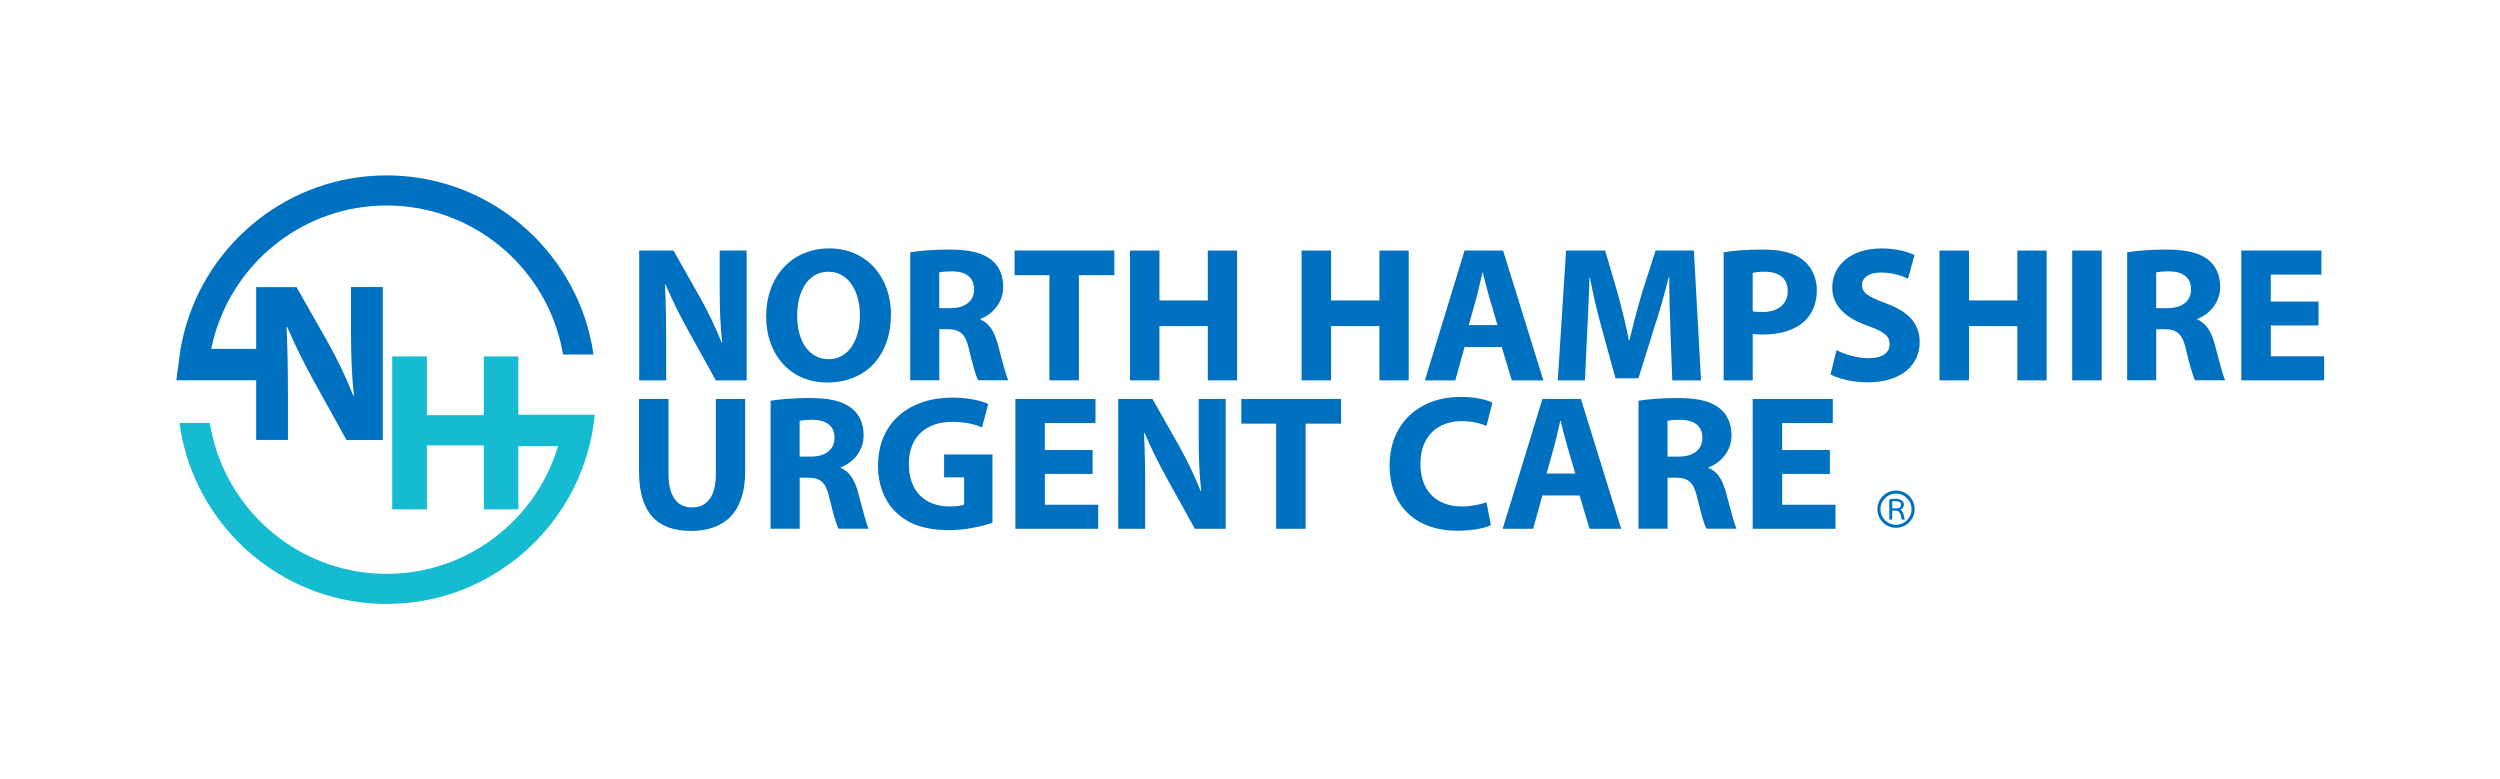 <?xml version="1.0" encoding="UTF-8"?> <svg xmlns="http://www.w3.org/2000/svg" id="Colour_V1" data-name="Colour V1" viewBox="0 0 876.84 273.35"><defs><style> .cls-1 { fill: #0070c0; } .cls-1, .cls-2 { stroke-width: 0px; } .cls-2 { fill: #15bbd0; } </style></defs><g><g><path class="cls-1" d="M224.19,133.41v-45.53h12.02l9.46,16.69c2.7,4.8,5.4,10.47,7.43,15.6h.2c-.68-6.01-.88-12.16-.88-18.98v-13.31h9.46v45.53h-10.81l-9.73-17.56c-2.7-4.86-5.67-10.74-7.9-16.08l-.2.07c.27,6.01.41,12.43.41,19.86v13.71h-9.46Z"></path><path class="cls-1" d="M312.48,110.17c0,14.93-9.05,23.98-22.36,23.98s-21.41-10.2-21.41-23.17c0-13.65,8.71-23.85,22.16-23.85s21.62,10.47,21.62,23.03ZM279.59,110.78c0,8.92,4.19,15.2,11.08,15.2s10.94-6.62,10.94-15.47c0-8.17-3.92-15.2-11.01-15.2s-11.01,6.62-11.01,15.47Z"></path><path class="cls-1" d="M319.24,88.48c3.31-.54,8.24-.95,13.71-.95,6.76,0,11.48,1.01,14.73,3.58,2.7,2.16,4.19,5.34,4.19,9.52,0,5.81-4.12,9.79-8.04,11.21v.2c3.17,1.28,4.93,4.32,6.08,8.51,1.42,5.13,2.84,11.08,3.72,12.83h-10.54c-.74-1.28-1.82-5-3.17-10.61-1.22-5.67-3.17-7.23-7.36-7.3h-3.11v17.9h-10.2v-44.92ZM329.44,108.07h4.05c5.13,0,8.17-2.57,8.17-6.55,0-4.19-2.84-6.28-7.57-6.35-2.5,0-3.92.2-4.66.34v12.56Z"></path><path class="cls-1" d="M368.08,96.52h-12.23v-8.65h34.99v8.65h-12.43v36.88h-10.34v-36.88Z"></path><path class="cls-1" d="M406.66,87.88v17.5h16.96v-17.5h10.27v45.53h-10.27v-19.05h-16.96v19.05h-10.33v-45.53h10.33Z"></path><path class="cls-1" d="M466.85,87.88v17.5h16.96v-17.5h10.27v45.53h-10.27v-19.05h-16.96v19.05h-10.34v-45.53h10.34Z"></path><path class="cls-1" d="M513.67,121.72l-3.24,11.69h-10.67l13.92-45.53h13.51l14.12,45.53h-11.08l-3.51-11.69h-13.04ZM525.22,114.02l-2.84-9.66c-.81-2.7-1.62-6.08-2.3-8.78h-.14c-.67,2.7-1.35,6.15-2.09,8.78l-2.7,9.66h10.07Z"></path><path class="cls-1" d="M585.88,115.98c-.2-5.47-.41-12.09-.41-18.71h-.2c-1.42,5.81-3.31,12.29-5.07,17.63l-5.54,17.77h-8.04l-4.86-17.63c-1.49-5.34-3.04-11.82-4.12-17.77h-.13c-.27,6.15-.47,13.17-.81,18.85l-.81,17.29h-9.52l2.9-45.53h13.71l4.46,15.2c1.42,5.27,2.84,10.94,3.85,16.28h.2c1.28-5.27,2.84-11.28,4.32-16.35l4.86-15.13h13.44l2.5,45.53h-10.07l-.68-17.43Z"></path><path class="cls-1" d="M604.53,88.48c3.17-.54,7.63-.95,13.92-.95s10.88,1.22,13.92,3.65c2.91,2.3,4.86,6.08,4.86,10.54s-1.49,8.24-4.19,10.81c-3.51,3.31-8.71,4.8-14.79,4.8-1.35,0-2.57-.07-3.51-.2v16.28h-10.2v-44.92ZM614.73,109.16c.88.2,1.96.27,3.45.27,5.47,0,8.85-2.77,8.85-7.43,0-4.19-2.91-6.69-8.04-6.69-2.09,0-3.51.2-4.26.41v13.44Z"></path><path class="cls-1" d="M644.12,122.8c2.77,1.42,7.03,2.84,11.42,2.84,4.73,0,7.23-1.96,7.23-4.93s-2.16-4.46-7.63-6.42c-7.57-2.63-12.5-6.82-12.5-13.44,0-7.77,6.49-13.71,17.23-13.71,5.13,0,8.92,1.08,11.62,2.3l-2.3,8.31c-1.82-.88-5.07-2.16-9.52-2.16s-6.62,2.03-6.62,4.39c0,2.9,2.57,4.19,8.44,6.42,8.04,2.97,11.82,7.16,11.82,13.58,0,7.63-5.88,14.12-18.37,14.12-5.2,0-10.34-1.35-12.9-2.77l2.09-8.51Z"></path><path class="cls-1" d="M690.59,87.88v17.5h16.96v-17.5h10.27v45.53h-10.27v-19.05h-16.96v19.05h-10.34v-45.53h10.34Z"></path><path class="cls-1" d="M737.14,87.88v45.53h-10.34v-45.53h10.34Z"></path><path class="cls-1" d="M746.06,88.48c3.31-.54,8.24-.95,13.71-.95,6.75,0,11.48,1.01,14.73,3.58,2.7,2.16,4.19,5.34,4.19,9.52,0,5.81-4.12,9.79-8.04,11.21v.2c3.17,1.28,4.93,4.32,6.08,8.51,1.42,5.13,2.84,11.08,3.72,12.83h-10.54c-.74-1.28-1.82-5-3.17-10.61-1.22-5.67-3.17-7.23-7.36-7.3h-3.11v17.9h-10.2v-44.92ZM756.26,108.07h4.05c5.13,0,8.17-2.57,8.17-6.55,0-4.19-2.84-6.28-7.57-6.35-2.5,0-3.92.2-4.66.34v12.56Z"></path><path class="cls-1" d="M813.2,114.15h-16.75v10.81h18.71v8.44h-29.05v-45.53h28.1v8.44h-17.77v9.46h16.75v8.38Z"></path></g><g><path class="cls-1" d="M234.46,139.94v26.21c0,7.84,2.97,11.82,8.24,11.82s8.38-3.78,8.38-11.82v-26.21h10.27v25.53c0,14.05-7.09,20.74-18.98,20.74s-18.24-6.35-18.24-20.87v-25.4h10.34Z"></path><path class="cls-1" d="M270.27,140.55c3.31-.54,8.24-.95,13.71-.95,6.76,0,11.48,1.01,14.73,3.58,2.7,2.16,4.19,5.34,4.19,9.52,0,5.81-4.12,9.79-8.04,11.21v.2c3.17,1.28,4.93,4.32,6.08,8.51,1.42,5.13,2.84,11.08,3.72,12.83h-10.54c-.74-1.28-1.82-5-3.17-10.61-1.22-5.67-3.17-7.23-7.36-7.3h-3.11v17.9h-10.2v-44.92ZM280.47,160.14h4.05c5.13,0,8.17-2.57,8.17-6.55,0-4.19-2.84-6.28-7.57-6.35-2.5,0-3.92.2-4.66.34v12.56Z"></path><path class="cls-1" d="M348.09,183.37c-3.17,1.08-9.19,2.57-15.2,2.57-8.31,0-14.32-2.09-18.51-6.15-4.19-3.92-6.48-9.86-6.42-16.55.07-15.13,11.08-23.78,26.01-23.78,5.88,0,10.4,1.15,12.63,2.23l-2.16,8.24c-2.5-1.08-5.61-1.96-10.61-1.96-8.58,0-15.06,4.86-15.06,14.73s5.88,14.93,14.32,14.93c2.36,0,4.26-.27,5.07-.68v-9.52h-7.03v-8.04h16.96v23.98Z"></path><path class="cls-1" d="M383.22,166.22h-16.75v10.81h18.71v8.44h-29.05v-45.53h28.1v8.44h-17.77v9.46h16.75v8.38Z"></path><path class="cls-1" d="M392.2,185.47v-45.53h12.02l9.46,16.69c2.7,4.8,5.4,10.47,7.43,15.6h.2c-.68-6.01-.88-12.16-.88-18.98v-13.31h9.46v45.53h-10.81l-9.73-17.56c-2.7-4.86-5.67-10.74-7.9-16.08l-.2.07c.27,6.01.41,12.43.41,19.86v13.71h-9.46Z"></path><path class="cls-1" d="M447.6,148.59h-12.23v-8.65h34.99v8.65h-12.43v36.88h-10.33v-36.88Z"></path><path class="cls-1" d="M522.92,184.18c-1.89.95-6.15,1.96-11.69,1.96-15.74,0-23.85-9.79-23.85-22.76,0-15.54,11.08-24.18,24.86-24.18,5.34,0,9.39,1.08,11.21,2.03l-2.09,8.17c-2.09-.88-5-1.69-8.65-1.69-8.17,0-14.52,4.93-14.52,15.06,0,9.12,5.4,14.86,14.59,14.86,3.11,0,6.55-.68,8.58-1.49l1.55,8.04Z"></path><path class="cls-1" d="M540.96,173.78l-3.24,11.69h-10.67l13.92-45.53h13.51l14.12,45.53h-11.08l-3.51-11.69h-13.04ZM552.51,166.08l-2.84-9.66c-.81-2.7-1.62-6.08-2.3-8.78h-.14c-.67,2.7-1.35,6.15-2.09,8.78l-2.7,9.66h10.07Z"></path><path class="cls-1" d="M574.67,140.55c3.31-.54,8.24-.95,13.71-.95,6.75,0,11.48,1.01,14.73,3.58,2.7,2.16,4.19,5.34,4.19,9.52,0,5.81-4.12,9.79-8.04,11.21v.2c3.17,1.28,4.93,4.32,6.08,8.51,1.42,5.13,2.84,11.08,3.72,12.83h-10.54c-.74-1.28-1.82-5-3.17-10.61-1.22-5.67-3.17-7.23-7.36-7.3h-3.11v17.9h-10.2v-44.92ZM584.87,160.14h4.05c5.13,0,8.17-2.57,8.17-6.55,0-4.19-2.84-6.28-7.57-6.35-2.5,0-3.92.2-4.66.34v12.56Z"></path><path class="cls-1" d="M641.82,166.22h-16.75v10.81h18.71v8.44h-29.05v-45.53h28.1v8.44h-17.77v9.46h16.75v8.38Z"></path></g><g><path class="cls-1" d="M669.62,173.97c-1.23-1.23-2.87-1.91-4.62-1.91s-3.39.68-4.62,1.91c-1.23,1.23-1.91,2.87-1.91,4.62s.68,3.39,1.91,4.62c1.23,1.23,2.87,1.91,4.62,1.91s3.39-.68,4.62-1.91c1.23-1.23,1.91-2.87,1.91-4.62s-.68-3.39-1.91-4.62ZM665,184.05c-3.01,0-5.46-2.45-5.46-5.46s2.45-5.46,5.46-5.46,5.46,2.45,5.46,5.46-2.45,5.46-5.46,5.46Z"></path><path class="cls-1" d="M666.5,178.76c.85-.36,1.27-.96,1.27-1.79,0-.63-.27-1.12-.82-1.49-.54-.36-1.28-.55-2.2-.55-.62,0-1.32.07-2.1.2v7.11h1.03v-3.15h1.31c1.05,0,1.73,1.05,2.02,3.15h1.03c-.17-1.09-.37-1.88-.6-2.37-.22-.49-.54-.86-.94-1.11ZM664.93,178.3h-1.26v-2.49c.28-.03.64-.05,1.08-.05,1.35,0,2.02.42,2.02,1.26s-.61,1.28-1.84,1.28Z"></path></g></g><g><path class="cls-1" d="M89.85,154.33v-53.63h14.16l11.14,19.65c3.18,5.65,6.37,12.33,8.75,18.38h.24c-.8-7.08-1.03-14.32-1.03-22.36v-15.68h11.14v53.63h-12.73l-11.46-20.69c-3.18-5.73-6.68-12.65-9.31-18.94l-.24.08c.32,7.08.48,14.64.48,23.39v16.15h-11.14Z"></path><path class="cls-2" d="M149.73,125.01v20.61h19.97v-20.61h12.1v53.63h-12.1v-22.44h-19.97v22.44h-12.17v-53.63h12.17Z"></path><path class="cls-2" d="M208.59,145.47c-.35,3.76-.99,7.43-1.9,11-8.03,31.77-36.86,55.35-71.09,55.35s-63.06-23.58-71.09-55.35c-.68-2.66-1.2-5.37-1.57-8.13h10.66c.44,2.77,1.06,5.49,1.86,8.13,7.74,25.88,31.77,44.8,60.14,44.8s52.4-18.92,60.14-44.8h-17.68v-11h30.53Z"></path><path class="cls-1" d="M208.16,124.34h-10.67c-.43-2.55-1.02-5.04-1.75-7.47-7.74-25.88-31.77-44.8-60.14-44.8s-52.4,18.92-60.14,44.8c-.54,1.8-1.01,3.63-1.39,5.5h18.34v11h-30.53c.17-1.86.42-3.69.73-5.5,0-.02,0-.05.01-.07.35-3.74.99-7.38,1.89-10.93,8.03-31.77,36.86-55.35,71.09-55.35s63.06,23.58,71.09,55.35c.62,2.44,1.12,4.93,1.47,7.47Z"></path></g></svg> 